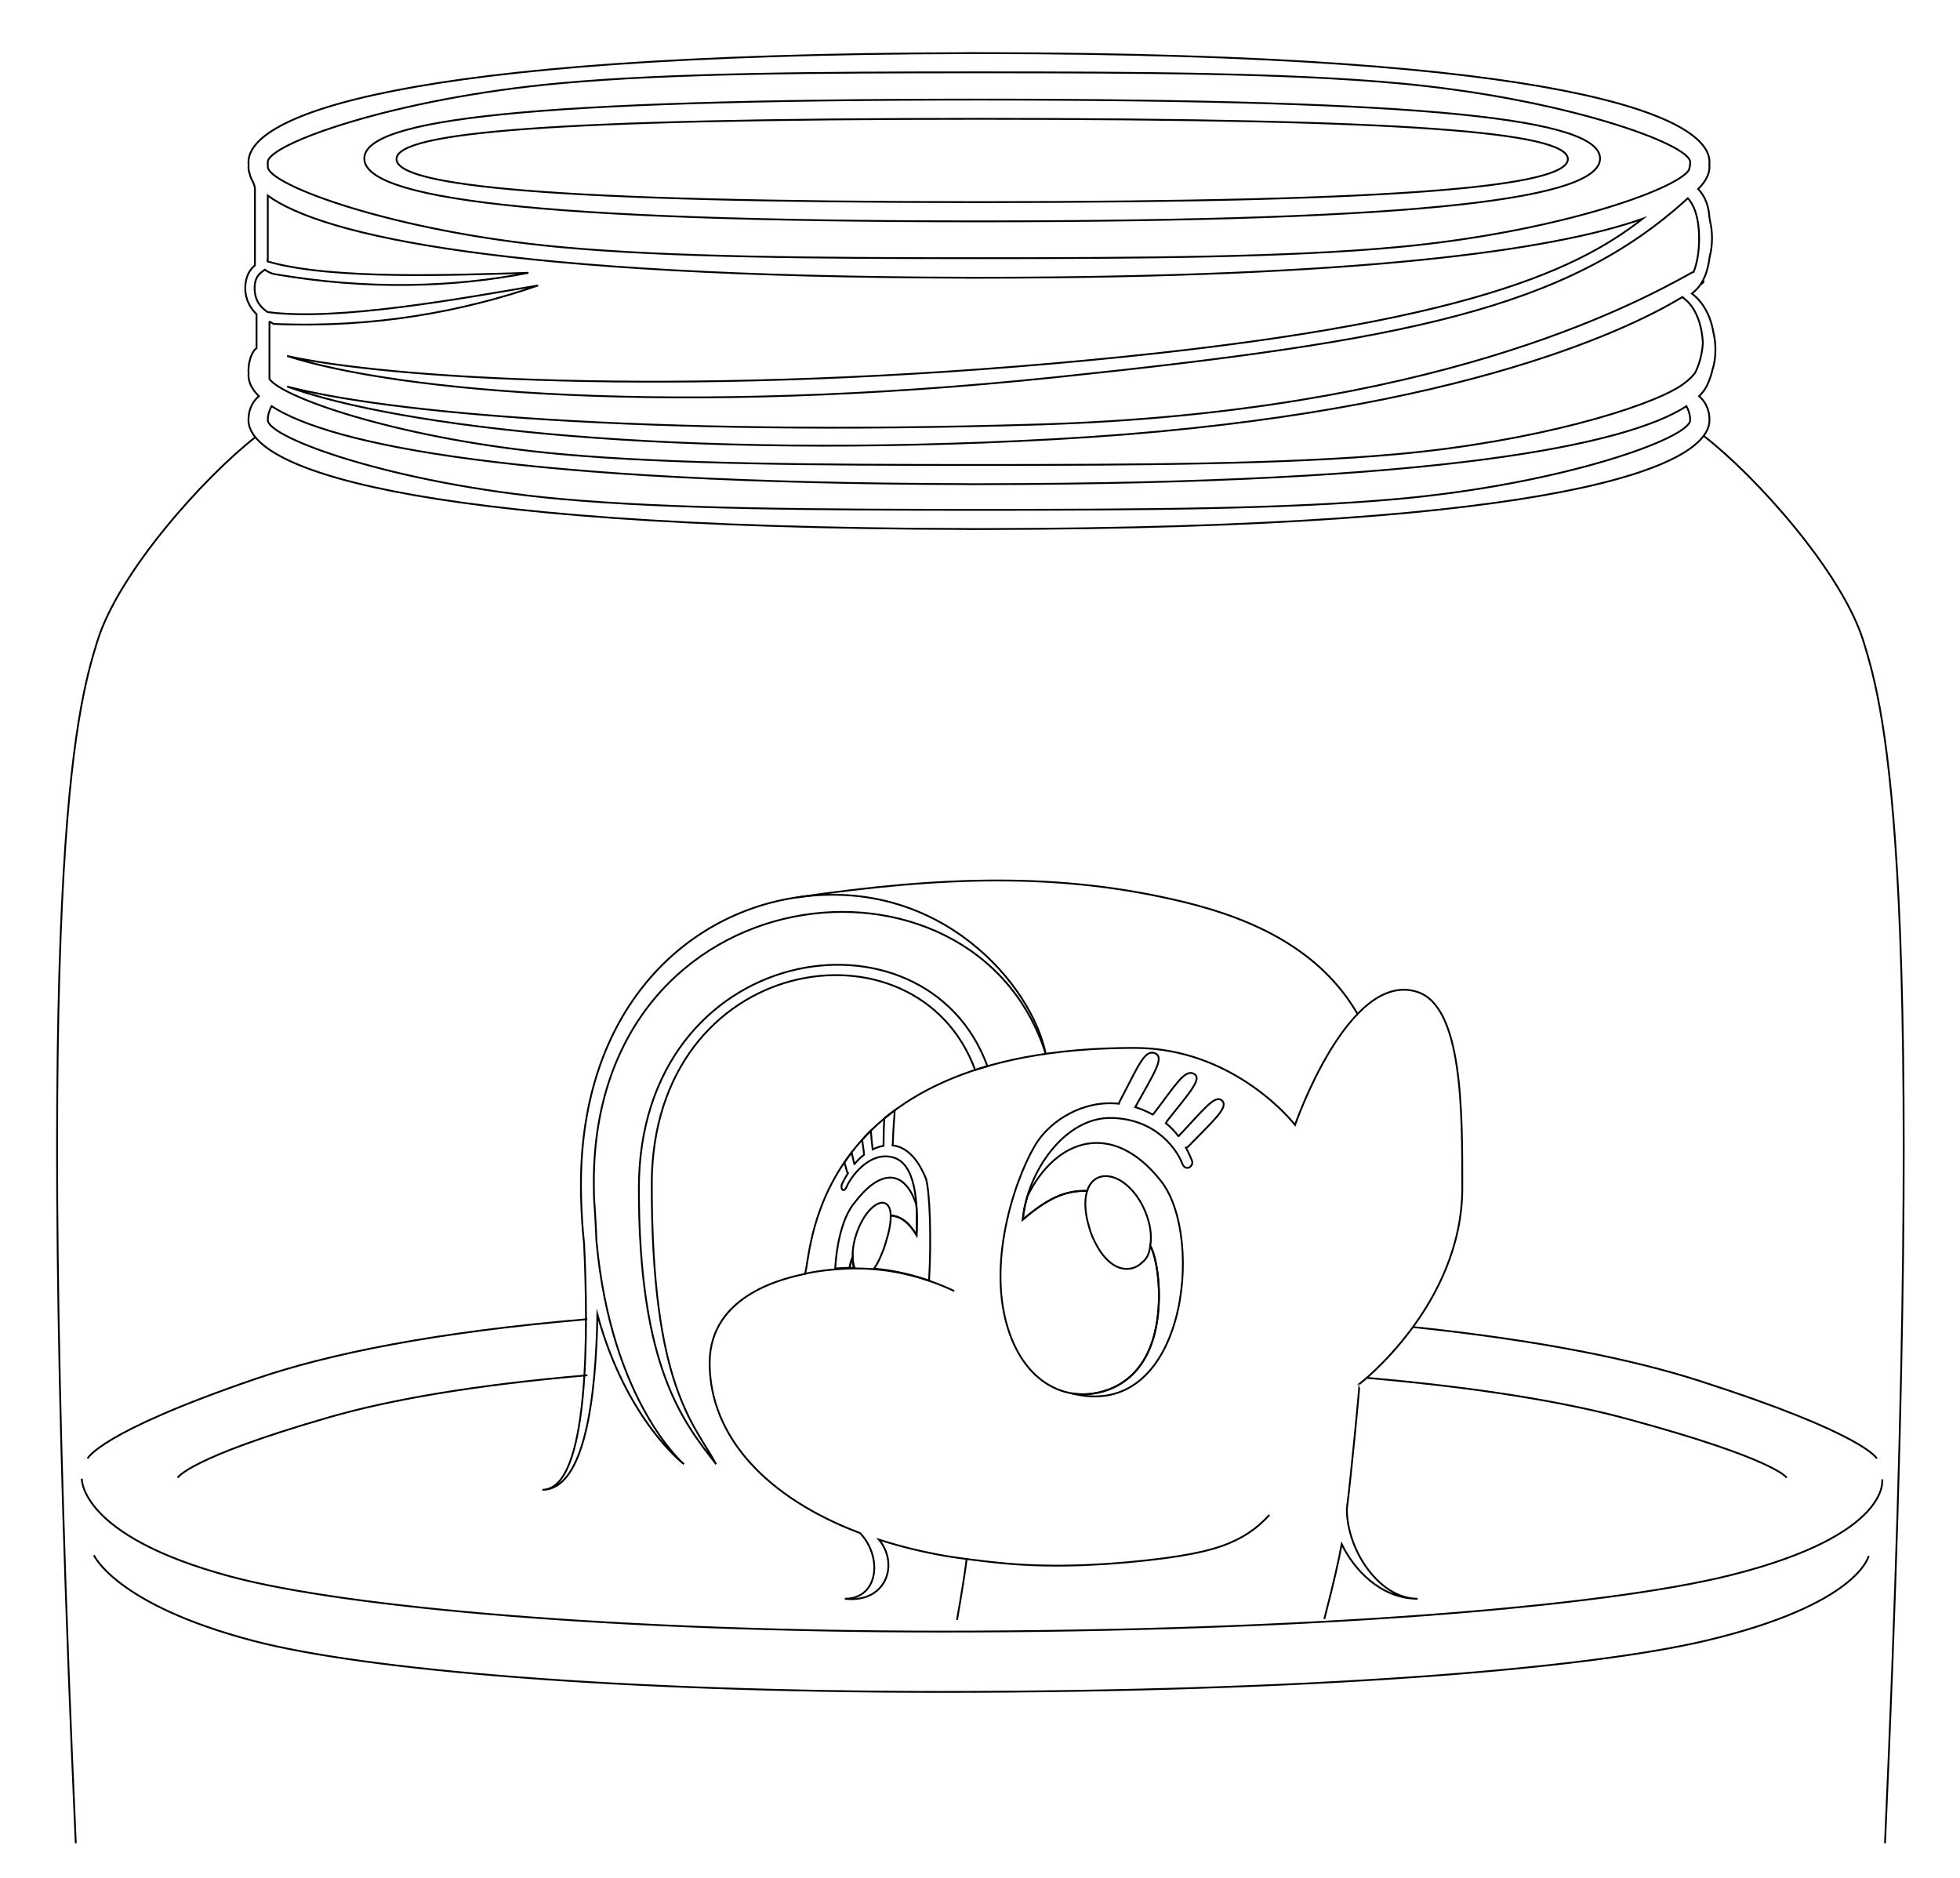 <?xml version="1.0" encoding="utf-8"?>
<!-- Generator: Adobe Illustrator 25.4.1, SVG Export Plug-In . SVG Version: 6.00 Build 0)  -->
<svg version="1.1" id="Layer_1" xmlns="http://www.w3.org/2000/svg" xmlns:xlink="http://www.w3.org/1999/xlink" x="0px" y="0px"
	 viewBox="0 0 1080 1034.67" style="enable-background:new 0 0 1080 1034.67;" xml:space="preserve">
<style type="text/css">
	.st0{fill-rule:evenodd;clip-rule:evenodd;fill:none;stroke:#000000;stroke-miterlimit:10;}
</style>
<path class="st0" d="M937.6,155.81c1.77-1.23,1.61-0.69-0.78,1.19c-1.27,1.8-2.77,3.36-4.53,4.73c5.99,4.61,10.24,11.93,11.8,21.26
	c0.72,2.9,1.14,6.1,1.14,9.6c0,4.34-0.59,7.91-1.56,10.87c-1.05,4.66-2.57,7.91-3.21,9.18c-0.93,1.86-2.33,3.74-4.24,5.64
	c2.06,1.7,5.73,5.77,5.73,13.16c0,25.3-81.46,59.76-400.28,60.02c-0.18,0-0.29,0.01-0.47,0.01c-0.53,0-1.02-0.01-1.55-0.01
	c-0.53,0-1.02,0.01-1.55,0.01c-1.64,0-3.26,0-4.88,0l0-0.03c-315.45-0.58-396.31-34.83-396.31-60.01c0-7.39,3.68-11.46,5.74-13.16
	c-3.98-3.96-5.74-7.86-5.74-11.56c0-0.29,0.03-0.56,0.07-0.83c-0.05-0.45-0.07-0.92-0.07-1.39c0-8.18,3.55-11.9,3.55-11.9
	c0.31-0.29,0.61-0.55,0.89-0.79c0-1.44,0-2.65,0-3.47c0-2.23,0-7.82,0-15.24c-3.18-3.07-6.21-7.81-6.21-14.39
	c0-6.36,2.55-10.21,5.32-12.52c0-10.51,0-38.17,0-41.88c0-3.25-1.77-4.28-2.81-8.24c-0.5-1.43-0.73-2.85-0.73-4.23
	c0-0.13,0.02-0.26,0.06-0.4c-0.04-0.66-0.06-1.37-0.06-2.14c0-25.18,80.85-59.43,396.31-60.01l0-0.03c1.62,0,3.24,0,4.88,0
	c0.53,0,1.02,0.01,1.55,0.01c0.53,0,1.02-0.01,1.55-0.01c0.18,0,0.29,0.01,0.47,0.01c318.81,0.26,400.28,34.73,400.28,60.02
	c0,0.67-0.03,1.32-0.09,1.94c0.05,0.18,0.09,0.38,0.09,0.6c0,3.94-1.91,8.09-6.27,12.31c1.74,1.71,5.71,6.54,6.21,15.54
	c0.2,0.91,0.37,1.84,0.51,2.81c0.59,2.51,0.93,5.43,0.93,8.8c0,3.84-0.5,7.31-1.32,10.42C941.25,147.57,939.85,152.16,937.6,155.81z
	 M308.78,274.88c61.32,5.58,140.93,6,230.88,6c89.85,0,169.37-0.42,230.63-6c91.52-8.33,161.04-33.57,161.04-43.44
	c0-2.87-0.9-5.49-2.06-7.67c-32.97,21.42-136.91,42.77-387.59,42.97c-0.18,0-0.29,0.01-0.47,0.01c-0.53,0-1.02-0.01-1.55-0.01
	c-0.53,0-1.02,0.01-1.55,0.01c-1.64,0-3.26,0-4.88,0l0-0.03c-247.74-0.45-350.78-21.68-383.6-42.96c-1.16,2.18-2.06,4.8-2.06,7.68
	C147.56,241.3,217.16,266.55,308.78,274.88z M770.28,45.85c-61.25-5.58-140.78-6-230.63-6c-89.95,0-169.56,0.42-230.88,6
	c-91.62,8.33-161.22,33.57-161.22,43.44c0,0.63,0,1.49,0,2.54c0,10.06,69.6,35.8,161.22,44.29c61.32,5.68,140.93,6.12,230.88,6.12
	c89.85,0,169.37-0.43,230.63-6.12c86.23-8,152.92-31.31,160.35-42.39c0.43-1.38,0.7-2.87,0.7-4.44
	C931.32,79.42,861.8,54.18,770.28,45.85z M930.05,109.2c-66.88,61.23-156.36,78.6-348.41,98.64
	c-209.1,21.82-361.73,8.05-423.44-11.72c53.91,12.01,209.66,22.7,421.91,4.14c219.95-19.23,286.78-49.77,325.05-79.75
	c-49.55,17.47-156.49,32.34-363.48,32.51c-0.18,0-0.29,0.01-0.47,0.01c-0.53,0-1.02-0.01-1.55-0.01c-0.53,0-1.02,0.01-1.55,0.01
	c-1.64,0-3.26,0-4.88,0l0-0.03c-253.18-0.47-355.24-23.06-385.67-45.23c0,15.8,0,35.37,0,35.37l-0.18,0.18
	c0.04,0.2,0.08,0.45,0.12,0.74c35.43,10.28,102.98,7.38,143.69,6.25c-40.96,7.95-88.25,9.63-140.16,0.66
	c-0.72-0.12-3.33-0.97-5.04-2.4c-2.28,1.61-5.68,3.5-5.68,10.13c0,7.95,4.4,11.3,7.12,13.22c38.47,5.17,107.34-7.58,149.08-14.65
	c-41.37,14.27-90.24,23.54-145.4,21.19c-0.47-0.02-1.26-0.45-2.15-1.08c-0.13,0.05-0.29,0.07-0.48,0.06c0,10.71,0,21.4,0,25.78
	c0,2.18,0,4.05,0,5.65c8.41,10.98,74.76,33.51,160.31,41.29c61.32,5.58,140.93,6,230.88,6c89.85,0,169.37-0.42,230.63-6
	c76.02-6.92,136.86-25.51,155.29-37.26c2.56-1.64,5.88-4.16,8.42-7.46c2.13-4.24,3.87-9.71,4.31-16.56
	c-1.06-18.45-9.87-23.98-10.53-24.54c-0.28-0.24-0.53-0.49-0.73-0.73c-31.84,19.42-132.13,66.51-345.71,78.34
	c-210.17,11.64-362.22-6.92-423.14-29.01c53.44,14.09,193.97,27.64,414.39,20.91c215.95-6.59,326.51-65.12,359.43-83.55
	c0.38-0.21,0.77-0.34,1.17-0.39c1.69-4.29,3.04-10.31,3.04-18.61C936.21,118.54,932.8,112.23,930.05,109.2z M539.69,121.96
	c-249.31,0-338.94-13.04-338.94-34.63c0-21.59,89.63-32.47,338.94-32.47s341.97,10.87,341.97,32.47
	C881.66,108.92,788.99,121.96,539.69,121.96z M539.77,65.45c-236.32,0-321.28,7.44-321.28,22.21c0,14.78,84.96,23.7,321.28,23.7
	s324.16-8.92,324.16-23.7C863.93,72.89,776.09,65.45,539.77,65.45z"/>
<path class="st0" d="M778.52,731.09c70.31,7.4,121.22,17.86,158.17,29.74c91.31,29.36,97.47,42.71,97.47,42.71 M48.26,803.54
	c0,0,6.26-14.37,92.55-43.88c40.67-13.91,98.98-25.76,182.8-32.87"/>
<path class="st0" d="M753.39,759.12c63.87,5.62,110.02,13.58,143.46,22.65c82.12,22.25,87.66,32.37,87.66,32.37 M97.91,814.13
	c0,0,5.63-10.89,83.23-33.26c32.93-9.49,78.73-17.72,142.56-23.2"/>
<path class="st0" d="M1029.68,857.18c0,0-5.47,26.55-88.75,46.48c-67.46,16.15-222.76,28.45-422.13,28.45
	c-176.94,0-317.77-12.09-378.92-28.06c-75.96-19.85-88.13-47.23-88.13-47.23"/>
<path class="st0" d="M45.09,814.65c0,0-1.41,31.57,82.09,53.93c64.36,17.24,216.02,30.31,391.71,30.31
	c199.16,0,364.95-13.52,435.14-31.2c88.36-22.25,83.11-52.68,83.11-52.68"/>
<path class="st0" d="M938.79,240.17c28.57,22.03,76.22,75,88.04,113.23c11.98,38.77,35.86,124.7,11.84,662.1"/>
<path class="st0" d="M140.89,240.7c-28.63,22.35-75.59,74.77-87.3,112.69c-11.97,38.77-35.84,124.7-11.84,662.1"/>
<path class="st0" d="M527.33,892.44c2.34-13.08,4.71-28.05,5.28-33.4"/>
<path class="st0" d="M443.46,701.83c2.22-0.74,15.75-3.19,29.76-2.99c16.93,0.24,34.8,3.97,52.59,12.43"/>
<path class="st0" d="M729.71,891.98c5.33-20.52,7.97-32.31,9.6-41.28c6.82,14.25,21.4,29.5,40.72,30.07
	c-20.64-0.92-37.89-27.13-37.89-49.42c2.11-16.25,7.23-68.91,6.9-68.85c0,0,56.71-43.51,56.71-108.02
	c0-42.44,0.19-100.01-24.81-108.02c-37.8-12.12-67.35,73.3-67.35,73.3s-32.55-42.44-88.61-42.44
	c-182.79,0-177.75,119.68-181.53,124.5c-9.08,2.06-52.42,10.53-52.42,49.11c0,40.26,31.07,74.2,82.92,93.69
	c12.57,13.36,10.08,36.18-8.44,36.18c22.82,2.62,30.07-19.06,18.79-32.58c11.54,3.73,23.99,6.79,37.24,9.08
	c7.2,1.25,21.93,2.98,28.47,3.66c25.24,2.62,52.84,1.9,82.19-1.36c25.92-2.88,38.89-6.28,48.63-11
	c10.73-5.2,16.25-11.49,18.65-13.97 M780.03,880.78c0.37,0.01,0.75,0.03,1.12,0.03C780.78,880.81,780.41,880.8,780.03,880.78z"/>
<path class="st0" d="M576.21,580.6c-7.4-37.36-57.55-97.81-137.09-86.21"/>
<path class="st0" d="M576.21,580.6c-39.06-123.29-249.01-101.58-249.01,70.62c0,2.83,0.04,5.59,0.1,8.33
	c0.24,3.17,0.87,12.08,1.36,24.2c8.18,88.98,48.19,122.88,48.19,122.88s-31.64-24.04-47.67-82.41
	c-0.76,45.02-6.78,96.54-30.35,96.54c26.28,0,25.26-89.61,23-135.73c-0.89-8.15-1.46-16.76-1.64-25.84c-0.05-0.59-0.08-0.9-0.08-0.9
	h0.05c-0.03-1.87-0.05-3.76-0.05-5.67c0-95.76,56.99-149.18,119.01-158.23c79.54-11.61,144.87-14.1,213.57,2.63
	c38.75,9.44,75.12,26.67,95.35,61.63"/>
<path class="st0" d="M537.33,589.47c-32.01-87.14-178.2-64.71-178.2,63.15c0,111.38,23.1,131.23,35.46,154.02
	c-18.22-23.44-42.56-53.33-42.56-151.88c0-136.25,157.91-160.75,192.07-67.36C541.79,588.05,539.53,588.75,537.33,589.47z"/>
<path class="st0" d="M481.61,698.91c1.51-2.09,2.96-4.91,4.32-8.31c0.78-1.78,1.42-3.6,1.96-5.46c1.95-6.03,3.03-11.45,2.91-15.5
	c6.48,0.58,10.49,4.74,14.25,10.81c0.8-18.33-0.5-39.76-13.32-42.92c-13.17-3.24-23.13,11.43-25.09,16.03
	c-2.1,4.49-3.77,0.84-2.57-1.5c0.48-0.93,1.55-3.15,3.2-5.77c-0.47-0.43-0.38-0.2-0.63-1.08c-0.48-1.69-0.92-3.27-1.33-4.76
	c1.24-1.84,2.56-3.69,3.97-5.53c0.43,2,0.91,4.11,1.5,6.45c0.05,0.21,0.03-0.3,0.09-0.09c1.52-1.83,3.26-3.61,5.2-5.1
	c-0.06-0.23,0.02-0.75-0.02-1c-0.39-2.68-0.71-5.04-0.99-7.25c1.51-1.69,3.12-3.36,4.79-5.01c0.22,2.9,0.5,6.26,0.98,10.1
	c0,0.01,0.16,0.17,0.16,0.18c2.08-1,4.05-1.66,5.89-2c-0.01-0.19-0.03-0.36-0.03-0.57c0.02-5.91,0.14-10.74,0.45-14.5
	c1.81-1.51,3.73-2.99,5.71-4.45c-0.15,3.96-0.84,9.96-1.02,17.8c-0.01,0.55-0.06,1.04-0.14,1.51c10.55,1.3,15.84,12.32,18.38,18.35
	c2.08,7.09,3.07,32.42,1.7,56.22C501.7,701.96,491.52,699.78,481.61,698.91z M469.8,692.56c-0.02,2.56,0.32,4.49,0.88,5.89
	c-0.86,0-1.71,0.01-2.56,0.02C468.62,695.96,469.2,693.92,469.8,692.56z"/>
<path class="st0" d="M490.81,669.63c-0.09-3.22-0.95-5.55-2.75-6.56c-4.13-2.34-11.83,4.18-16.03,16.31
	c-2.72,7.92-2.75,14.82-1.18,19.07c-0.06,0-0.12,0-0.18,0c-0.56-1.39-0.9-3.32-0.88-5.89c-0.59,1.36-1.18,3.4-1.68,5.91
	c-2.65,0.04-5.28,0.16-7.88,0.37c0.82-14.93,4.57-28.91,10.39-35.9c14.25-18.81,25.24-16.73,31.26-6.25
	c1.2,2.07,2.21,4.46,3.07,7.12c0.38,5.44,0.33,11.16,0.09,16.61C501.3,674.37,497.29,670.21,490.81,669.63z"/>
<path class="st0" d="M555.36,731.75c8.34,26.63,26.51,37.53,44,36.3c13.85-0.98,34.9-9.52,38.68-43.73
	c1.78-16.08-0.91-32.05-4.22-38.02c-0.49,4.52-2.1,7.42-4.34,9.09c-1.62,1.67-3.61,2.83-5.88,3.37c-7.66,1.82-15.44-4.13-20.65-15.3
	c-1.2-2.32-2.09-4.7-2.73-7.13c-2.45-7.91-2.83-15.1-1.19-20.26c-12.52-0.24-21.87,4.28-35.47,15.83
	c2.4-26.24,23.17-56.67,49.09-55.99s36.56,19.28,38.63,24.76c2.07,5.48,6.75,1.57,5.52-1.25c-0.5-1.14-1.52-3.83-3.33-7.13
	c1.1-0.39,0.8-0.15,1.71-1.08c14.31-14.66,21.97-21.4,18.12-24.89c-3.85-3.49-10.07,5.03-23.9,19.66c-0.21,0.23,0.1-0.35-0.12-0.13
	c-1.86-2.42-4.11-4.86-6.85-7.07c0.25-0.25,0.4-0.86,0.61-1.14c12.7-16.02,19.75-23.58,14.71-26.11s-10.09,6.41-22.26,22.31
	c-0.01,0.01-0.39,0.15-0.4,0.16c-3.23-1.75-6.44-3.11-9.59-4.09c0.14-0.21,0.29-0.41,0.42-0.65c10.17-18.29,16.07-27.05,10.3-29.07
	c-5.77-2.01-9.31,7.94-18.95,26.05c-0.35,0.66-0.57,1.25-0.74,1.82c-20.14-2.13-37.21,9.55-44.76,20.73
	C561.48,644.07,543.1,692.61,555.36,731.75z"/>
<path class="st0" d="M570.1,757.77c-0.03-0.03-0.06-0.06-0.09-0.09C570.04,757.71,570.07,757.74,570.1,757.77z M633.83,686.31
	c3.3,5.97,5.99,21.94,4.22,38.02c-3.78,34.21-24.84,42.75-38.68,43.73c-3.06,0.22-6.15,0.05-9.19-0.5
	c62.97,16.38,73.93-85.58,49.74-116.63c-26.5-34.01-57.96-24.16-73.77,8.06c-1.29,4.32-2.17,8.67-2.55,12.92
	c13.6-11.54,22.94-16.07,35.46-15.83c1.3-4.1,3.87-6.93,7.68-7.84c8.88-2.11,20.4,7.27,25.39,22.09c2.02,5.99,2.47,11.44,1.7,15.94
	C633.81,686.28,633.82,686.3,633.83,686.31z"/>
</svg>
